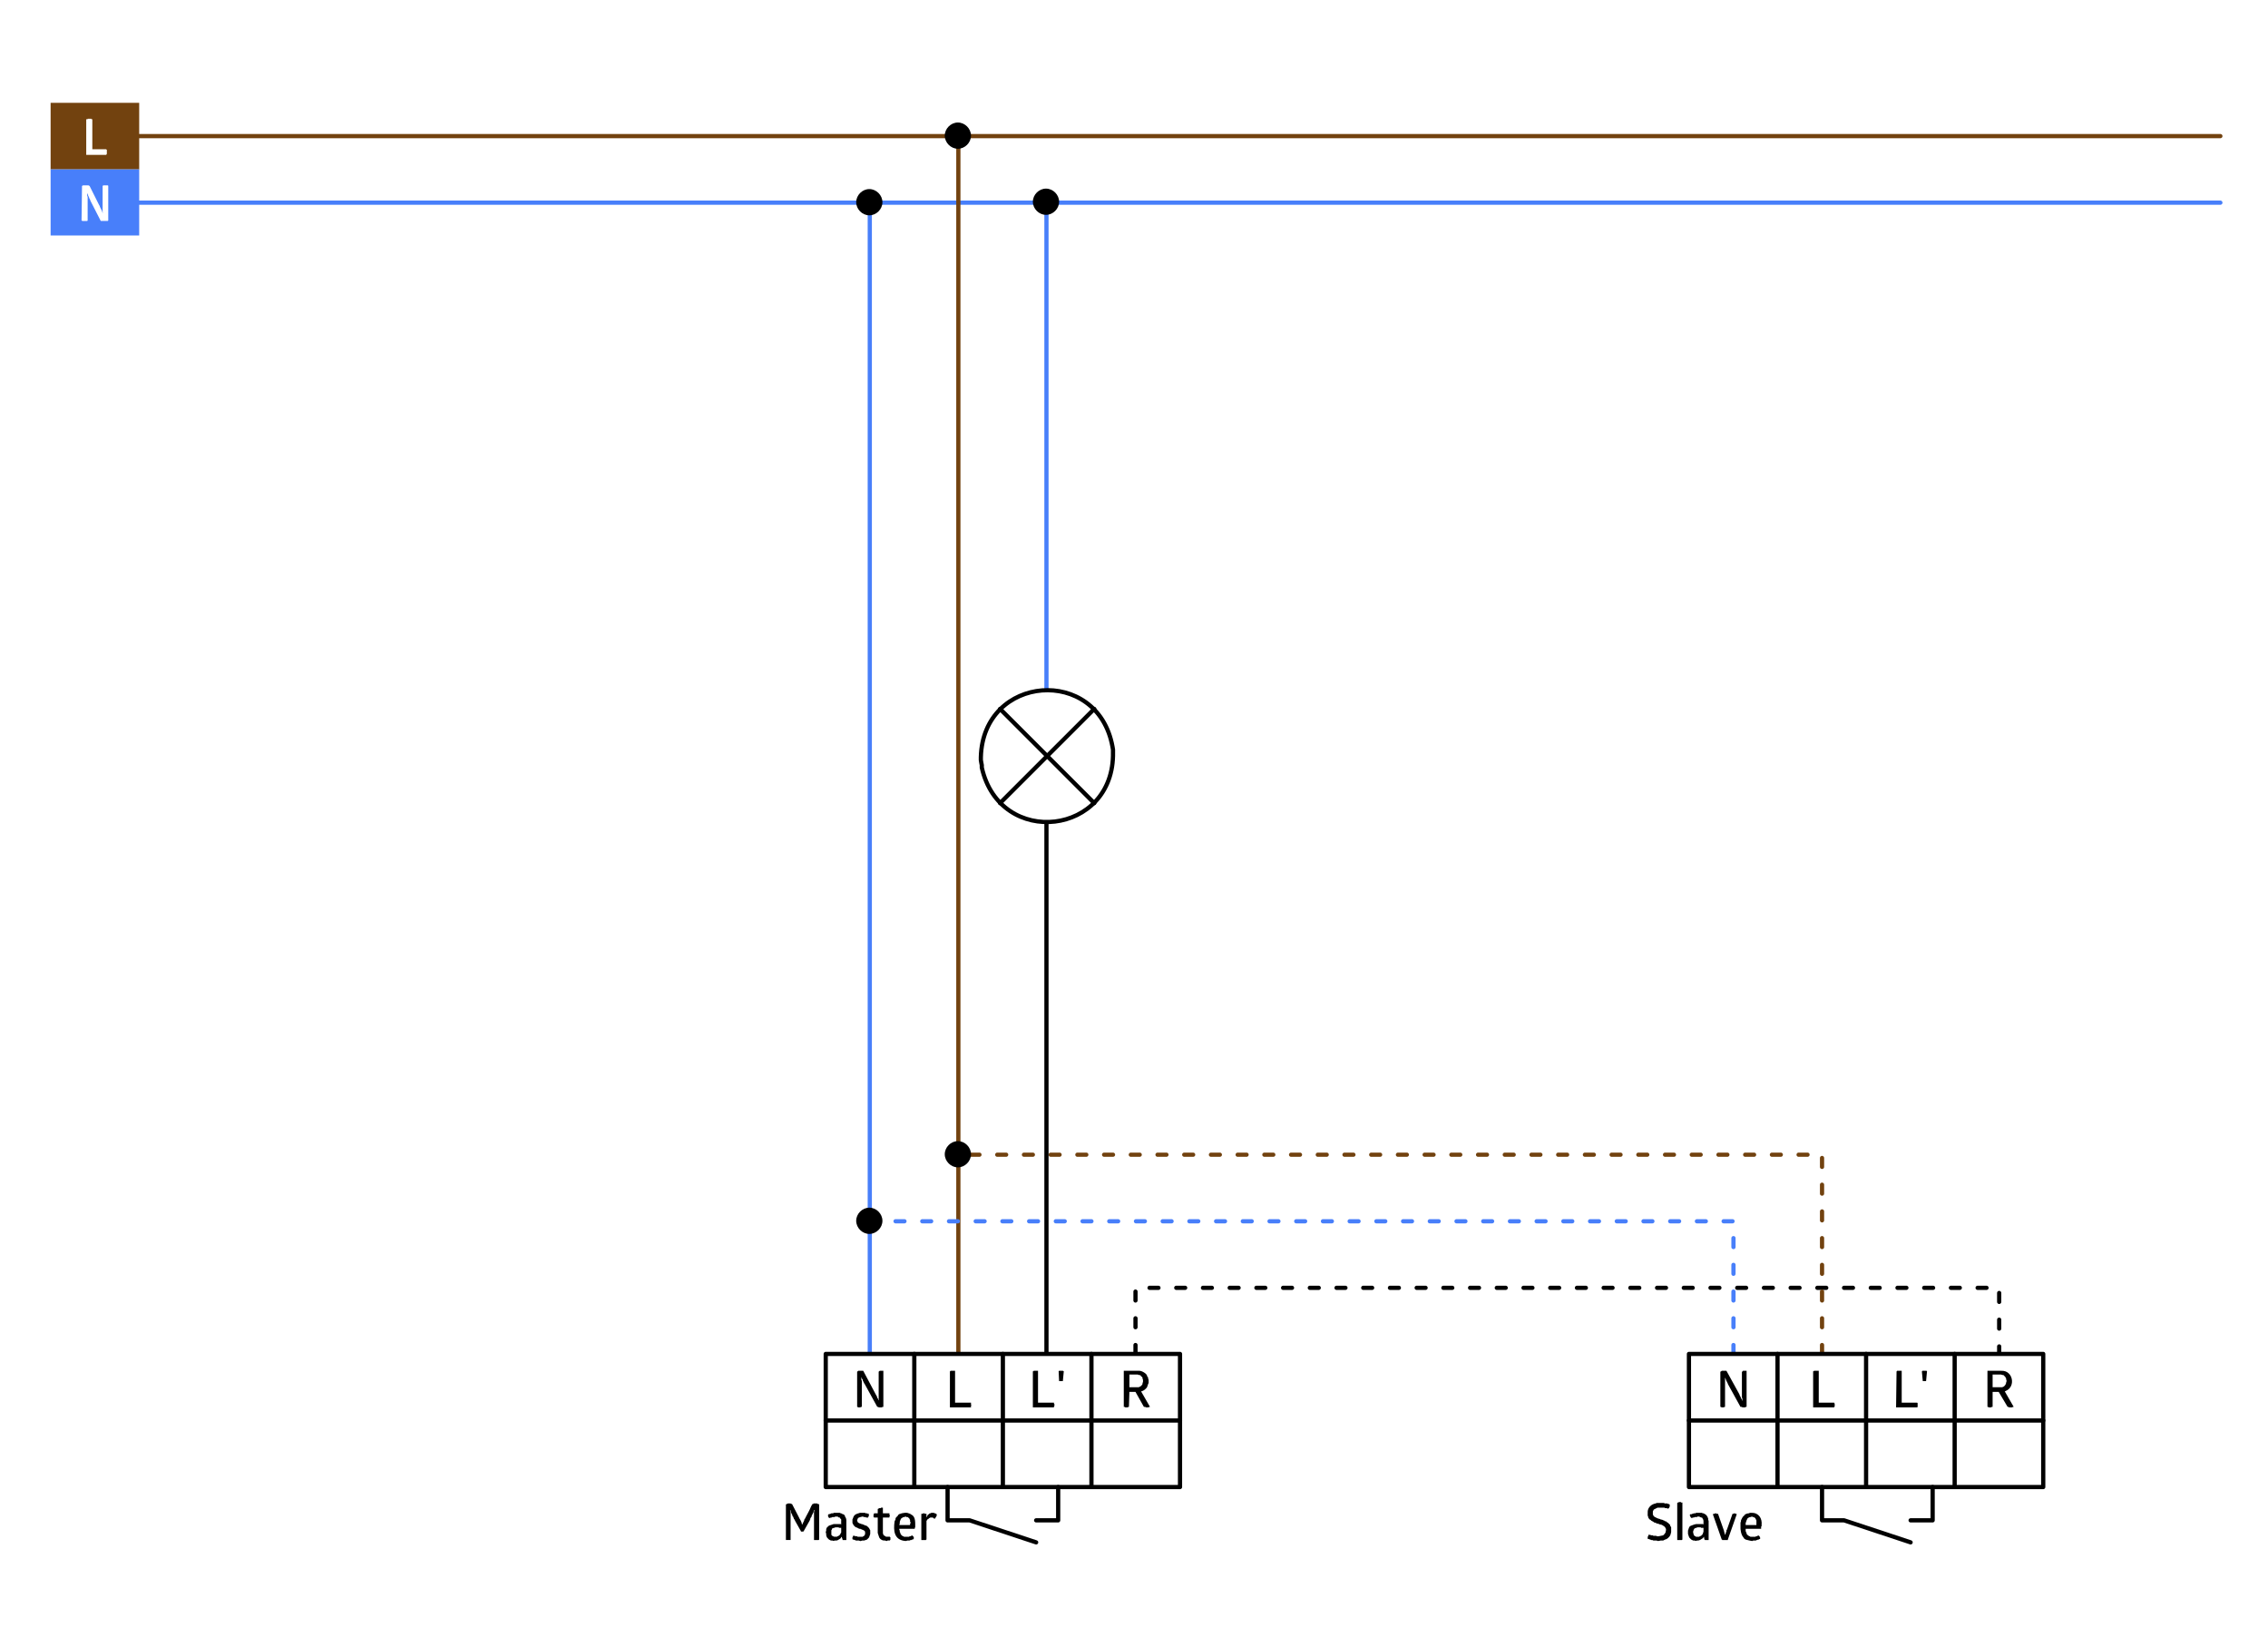 <?xml version="1.0" encoding="utf-8"?>
<!-- Generator: Adobe Illustrator 16.0.3, SVG Export Plug-In . SVG Version: 6.00 Build 0)  -->
<!DOCTYPE svg PUBLIC "-//W3C//DTD SVG 1.1//EN" "http://www.w3.org/Graphics/SVG/1.1/DTD/svg11.dtd">
<svg version="1.1" id="Ebene_1" xmlns="http://www.w3.org/2000/svg" xmlns:xlink="http://www.w3.org/1999/xlink" x="0px" y="0px"
	 width="1026px" height="745px" viewBox="0 0 1026 745" enable-background="new 0 0 1026 745" xml:space="preserve">
<rect fill="#FFFFFF" width="1026" height="745"/>
<g>
	
		<polyline fill="none" stroke="#72420F" stroke-width="1.908" stroke-linecap="round" stroke-linejoin="round" stroke-miterlimit="10" points="
		62.967,61.556 1004.455,61.556 62.967,61.556 	"/>
	
		<polyline fill="none" stroke="#487FFA" stroke-width="1.908" stroke-linecap="round" stroke-linejoin="round" stroke-miterlimit="10" points="
		62.967,91.66 1004.455,91.66 62.967,91.66 	"/>
	
		<polyline fill="none" stroke="#487FFA" stroke-width="1.908" stroke-linecap="round" stroke-linejoin="round" stroke-miterlimit="10" points="
		393.474,612.331 393.474,91.66 393.474,612.331 	"/>
	
		<polyline fill="none" stroke="#72420F" stroke-width="1.908" stroke-linecap="round" stroke-linejoin="round" stroke-miterlimit="10" points="
		433.541,612.331 433.541,61.556 433.541,612.331 	"/>
	<path d="M399.196,91.448c0-3.18-2.755-5.938-5.935-5.938c-3.18,0-5.937,2.757-5.937,5.938c0,3.18,2.757,5.937,5.937,5.937
		C396.441,97.384,399.196,94.627,399.196,91.448"/>
	<rect x="22.898" y="46.503" fill="#72420F" width="40.069" height="30.104"/>
	<path fill="#FFFFFF" d="M39.01,54.136v-0.212h0.637v-0.212h0.212c0.424,0,0.847,0,1.271,0h0.212v0.212h0.424v13.567h6.359v0.212
		h0.212v1.908l-0.212,0.212v0.212H39.01"/>
	<rect x="22.898" y="76.607" fill="#487FFA" width="40.069" height="29.892"/>
	<path fill="#FFFFFF" d="M40.918,90.811v-0.212l-0.212-0.212v-0.21l-0.212-0.424l-0.21-0.212v-0.424l-0.212-0.212v-0.212
		l-0.212-0.21v-0.424l-0.212-0.212v-0.212l-0.212-0.212v1.271l0.212,0.212v10.813l-0.212,0.212h-2.333v-0.212H36.89l0.212-15.688
		h0.212l0.212-0.212c0.354,0,0.707,0,1.059,0h0.424c0.354,0,0.708,0,1.062,0l0.212,0.212h0.21l4.453,8.904l0.212,0.212v0.424
		l0.212,0.212v0.21l0.212,0.212v0.212l0.211,0.212v0.212l0.212,0.212v0.212l0.212,0.212V95.9l0.212,0.212v0.212h0.212l-0.212-0.212
		c0-1.271,0-2.543,0-3.816v-8.268h0.212v-0.212h2.12l0.212,0.212v15.688l-0.212,0.212h-0.424c-0.778,0-1.554,0-2.333,0h-0.423"/>
	
		<polyline fill="none" stroke="#487FFA" stroke-width="1.908" stroke-linecap="round" stroke-linejoin="round" stroke-miterlimit="10" stroke-dasharray="4.028,8.056" points="
		784.188,612.331 784.188,552.334 393.474,552.334 	"/>
	<path d="M399.196,552.123c0-3.182-2.755-5.938-5.935-5.938c-3.18,0-5.937,2.76-5.937,5.938c0,3.178,2.757,5.935,5.937,5.935
		C396.441,558.058,399.196,555.301,399.196,552.123"/>
	
		<polyline fill="none" stroke="#000000" stroke-width="1.908" stroke-linecap="round" stroke-linejoin="round" stroke-miterlimit="10" stroke-dasharray="4.028,8.056" points="
		513.676,612.331 513.676,582.436 904.391,582.436 904.391,612.331 	"/>
	
		<polyline fill="none" stroke="#72420F" stroke-width="1.908" stroke-linecap="round" stroke-linejoin="round" stroke-miterlimit="10" stroke-dasharray="4.028,8.056" points="
		824.256,612.331 824.256,522.231 433.541,522.231 	"/>
	<path d="M439.265,522.018c0-3.182-2.757-5.935-5.937-5.935s-5.938,2.753-5.938,5.935c0,3.185,2.76,5.938,5.938,5.938
		S439.265,525.199,439.265,522.018"/>
	<path d="M439.265,61.344c0-3.18-2.757-5.937-5.937-5.937s-5.938,2.757-5.938,5.937c0,3.18,2.76,5.938,5.938,5.938
		S439.265,64.523,439.265,61.344"/>
	<rect x="373.545" y="612.331" fill="#FFFFFF" width="160.271" height="60.204"/>
	
		<rect x="373.545" y="612.331" fill="none" stroke="#000000" stroke-width="1.908" stroke-linecap="round" stroke-linejoin="round" stroke-miterlimit="10" width="160.271" height="60.204"/>
	
		<polyline fill="none" stroke="#000000" stroke-width="1.908" stroke-linecap="round" stroke-linejoin="round" stroke-miterlimit="10" points="
		373.545,642.434 533.816,642.434 373.545,642.434 	"/>
	
		<polyline fill="none" stroke="#000000" stroke-width="1.908" stroke-linecap="round" stroke-linejoin="round" stroke-miterlimit="10" points="
		453.682,612.331 453.682,672.535 453.682,612.331 	"/>
	<path d="M391.141,625.898l-0.212-0.217v-0.211l-0.212-0.214v-0.21l-0.212-0.214v-0.211l-0.212-0.21v-0.425l-0.21-0.214v-0.211
		h-0.212v-0.427l-0.212-0.211v1.271l0.212,0.214v0.421c0,0.565,0,1.132,0,1.697v9.751h-0.424l-0.212,0.214h-1.059l-0.212-0.214
		h-0.212V620.38l0.212-0.211h0.212v-0.214h0.21c0.566,0,1.132,0,1.698,0h0.422l5.512,10.39l0.212,0.428l0.212,0.21v0.214
		l0.212,0.211v0.214l0.212,0.21v0.425l0.422,0.425v0.427l0.212,0.211v0.214v-0.425c0-0.924,0-1.842,0-2.76v-9.965
		c0.526-0.69,0.721-0.342,1.696-0.425h0.424v16.324h-0.424l-0.212,0.214H397.5l-0.212-0.214h-0.422"/>
	<path d="M429.725,620.174h0.215v-0.214h0.212c0.563,0,1.13,0,1.693,0h0.212v14.416h7.208v0.85l0.212,0.21l-0.212,0.217v0.849
		h-9.541"/>
	
		<polyline fill="none" stroke="#000000" stroke-width="1.908" stroke-linecap="round" stroke-linejoin="round" stroke-miterlimit="10" points="
		413.613,612.331 413.613,672.535 413.613,612.331 	"/>
	<path d="M478.908,620.174l0.212-0.214c0.563,0,1.13,0,1.696,0l0.424,0.214l-0.424,4.451h-0.215c-0.422,0-0.847,0-1.271,0h-0.212
		 M467.249,620.174h0.212l0.212-0.214h1.908v14.416h7.207v0.425l0.212,0.214v0.849l-0.212,0.214v0.424h-9.539V620.174z"/>
	
		<polyline fill="none" stroke="#000000" stroke-width="1.908" stroke-linecap="round" stroke-linejoin="round" stroke-miterlimit="10" points="
		428.666,672.535 428.666,687.59 438.629,687.59 468.733,697.552 438.629,687.59 	"/>
	
		<polyline fill="none" stroke="#000000" stroke-width="1.908" stroke-linecap="round" stroke-linejoin="round" stroke-miterlimit="10" points="
		478.696,672.535 478.696,687.59 468.733,687.59 478.696,687.59 	"/>
	
		<polyline fill="none" stroke="#000000" stroke-width="1.908" stroke-linecap="round" stroke-linejoin="round" stroke-miterlimit="10" points="
		493.749,612.331 493.749,672.535 493.749,612.331 	"/>
	<path d="M510.92,627.382h4.239l0.849-0.424l0.635-0.635l0.217-0.425v-0.428l0.211-0.424v-1.06l-0.211-0.425v-0.427l-0.217-0.425
		l-0.421-0.21l-0.214-0.425l-0.424-0.214h-0.425l-0.425-0.21h-3.814 M514.524,619.96h0.849c1.069-0.09,3.675,1.359,3.603,2.547
		l0.217,0.21l0.211,0.425v0.428l0.214,0.424v1.48l-0.214,0.428l-0.428,1.27l-0.211,0.425l-0.849,0.852l-0.635,0.425l-0.425,0.21
		l-0.638,0.214l4.027,6.994h-0.425l-0.21,0.214h-1.273l-0.211-0.214h-0.638l-3.816-6.783h-2.755l-0.212,6.783h-0.424v0.214h-1.271
		l-0.212-0.214h-0.422v-16.33H514.524z"/>
	<path d="M419.125,686.316l0.636-1.272l0.423-0.211l0.424-0.424h0.424l0.212-0.211h1.271l0.212,0.211h0.427l0.212,0.214h0.212v0.21
		h0.21v0.425l-0.21,0.635l-0.212,0.217l-0.212,0.425l-0.427,0.421l-0.425-0.421l-0.422-0.215h-1.061l-0.212,0.215h-0.212
		l-0.423,0.421l-0.424,0.214l-0.212,0.424l-0.212,0.211v8.481h-0.212v0.21H418.7c-0.564,0-1.13,0-1.696,0h-0.212v-11.869h0.637
		l0.212-0.214h0.637v0.214h0.847V686.316 M411.917,688.649v-0.217l-0.212-0.211v-0.849l-0.212-0.21v-0.214l-0.21-0.211v-0.21h-0.212
		l-0.424-0.427h-0.637l-0.212-0.215h-0.212l-0.422,0.215h-0.425c-1.399,0.858-1.035,0.399-1.696,2.117v0.639l-0.212,0.849h4.875
		v-0.635l0.212-0.214L411.917,688.649L411.917,688.649z M406.829,691.406v0.425l0.212,0.421v0.638l0.212,0.211v0.217l0.212,0.421
		v0.214l0.212,0.211h0.21v0.214l0.212,0.21h0.212l0.212,0.214h0.212l0.212,0.211h2.333l0.21-0.211h0.424l0.212-0.214h0.424v-0.21
		h0.212v0.21h0.212v0.214h0.21v0.211l0.212,0.214v0.638l-0.423,0.425h-0.424l-0.212,0.21h-0.424l-0.424,0.214h-1.059l-0.425,0.211
		h-0.424c-5.183-0.432-5.469-4.729-4.875-8.9l0.424-0.851v-0.425l0.212-0.425l0.847-0.852l0.212-0.424l0.425-0.211l0.212-0.21h0.424
		l0.423-0.214c0.842-0.146,1.637-0.325,2.545-0.211l1.271,0.425l0.636,0.421c1.989,0.9,1.672,3.854,1.696,5.727l-0.212,0.215v0.424
		h-6.992V691.406L406.829,691.406z M399.409,692.252v1.273l0.212,0.424v0.211l0.212,0.214l0.424,0.21l0.212,0.214l0.422,0.211h1.696
		v0.214h0.212v1.271h-0.212v0.214h-1.06l-0.212,0.211h-0.212l-0.847-0.211h-0.637l-0.636-0.214
		c-1.548-0.817-1.289-1.663-1.907-3.178v-6.998h-1.696v-0.21h-0.212v-1.273h0.212v-0.424h1.696v-1.908l0.21-0.211h0.212l0.212-0.214
		h0.636l0.212-0.211h0.847v2.544h2.969v0.849h0.21v0.424h-0.21v0.638h-2.969v5.934h0.004V692.252L399.409,692.252z M385.629,687.801
		v-0.635l0.212-0.425c0.54-1.953,1.554-2.001,3.18-2.543h2.333l0.212,0.211h0.847v0.214h0.637v1.059l-0.212,0.211v0.217h-0.212v0.21
		l-0.212,0.215v-0.215h-0.635l-0.212-0.21h-0.849l-0.212-0.217h-0.422l-0.849,0.217l-0.637,0.21l-0.422,0.215l-0.212,0.421
		l-0.212,0.638v0.427h0.212v0.422h0.212v0.214h0.21l0.212,0.211h0.212l0.212,0.214h0.424l0.212,0.21h0.425l0.21,0.214h0.424
		l0.212,0.211h0.212l0.212,0.214h0.424l0.21,0.21h0.212l1.062,1.063v0.214l0.212,0.211v0.214l0.21,0.21v1.694l-0.422,1.271
		l-0.212,0.426l-0.849,0.851l-1.271,0.424h-0.847l-0.637,0.211h-0.424l-0.425-0.211h-1.483l-0.212-0.214h-0.423l-0.212-0.21h-0.424
		l-0.212-0.214v-0.848l0.212-0.215V694.8l0.212-0.214v-0.21l0.212,0.21h0.423l0.212,0.214h0.849l0.212,0.211h0.212
		c0.352,0,0.706,0,1.059,0h1.06l0.212-0.211l0.424-0.214l0.212-0.21v-0.214l0.212-0.211v-1.273l-0.637-0.635h-0.212l-0.212-0.21
		h-0.423v-0.214h-0.424l-0.212-0.211h-0.637l-0.212-0.214h-0.21l-0.212-0.21h-0.212l-0.212-0.218h-0.424v-0.21H386.9l-0.847-0.849
		v-0.211l-0.212-0.214v-0.21l-0.212-0.214V687.801z M380.541,690.982h-0.849l-0.423-0.218h-1.485l-0.21,0.218h-0.424l-0.424,0.21
		h-0.212l-0.212,0.425v0.214l-0.212,0.21c0,0.708,0,1.415,0,2.119l0.637,0.638h0.212l0.424,0.211h1.271l0.212-0.211
		c0.402-0.062,0.77-0.307,1.06-0.638l0.212-0.211v-0.214l0.212-0.21v-0.211l0.212-0.217v-1.27L380.541,690.982L380.541,690.982z
		 M374.604,685.044l0.212-0.211h0.424l0.212-0.21h0.424l0.21-0.214h0.849l0.212-0.211h2.755l0.424,0.211h0.212
		c1.241,0.88,0.661-0.104,1.696,1.059v0.425l0.212,0.217c0.395,0.556,0.473,1.391,0.424,2.115v8.271h-0.212
		c-0.424,0-0.849,0-1.273,0h-0.21v-0.21l-0.424-1.273l-0.212,0.214l-0.212,0.423l-0.212,0.215c-1.116,0.601-1.077,0.979-2.543,0.849
		l-0.424,0.211l-0.637-0.211h-0.635l-0.849-0.424l-0.847-0.851l-0.212-0.426l-0.212-0.635v-0.639l-0.212-0.849l0.212-0.638v-0.635
		l0.212-0.635l0.847-0.853l0.424-0.21l1.908-0.639c0.847,0,1.696,0,2.543,0h0.637l0.212,0.214v-1.063
		c-0.114-1.104,0.347-1.056-0.424-1.691l-0.212-0.425h-0.423l-0.212-0.21l-0.424-0.217h-1.061l-0.21,0.217h-1.061l-0.212,0.21
		h-0.635v0.215h-0.637v-0.215h-0.212v-0.21l-0.212-0.217V685.044L374.604,685.044z M367.609,680.168h0.424v-0.21h0.212
		c0.425,0,0.847,0,1.271,0h0.212v0.21h0.637v0.214h0.212v15.9l-0.212,0.21h-2.121v-7.418c0-0.918,0-1.84,0-2.758v-0.638
		c0-0.707,0-1.414,0-2.122l0.212-0.21v-0.425h-0.212v0.425l-0.212,0.21v0.428l-0.212,0.214v0.211l-0.212,0.214v0.21l-0.212,0.211
		v0.214l-0.212,0.21v0.425l-0.422,0.427v0.215l-0.212,0.21v0.425l-0.212,0.21v0.214l-2.755,4.876l-0.212,0.21h-1.061v-0.21
		l-2.755-4.876v-0.214l-0.425-0.424v-0.211l-0.212-0.425v-0.21l-0.424-0.428v-0.424l-0.211-0.214v-0.211l-0.212-0.21v-0.214
		l-0.212-0.211v-0.425l-0.212-0.217v-0.424l-0.212-0.211v0.635l0.212,0.217v2.333c0,0.846,0,1.691,0,2.543v7.843h-0.212
		c-0.566,0-1.13,0-1.696,0h-0.212v-16.11h0.212v-0.214h0.424l0.212-0.21h1.271l0.212,0.21h0.424l2.968,5.728
		c0.55,1.349,1.378,2.074,1.483,3.392l0.212,0.214v-0.214h0.212v-0.424l0.212-0.211v-0.214l0.212-0.211v-0.21l0.21-0.217v-0.425
		l0.424-0.635l0.424-0.849c0.594-1.188,1.763-3.15,2.121-4.241l0.422-0.845L367.609,680.168z"/>
	
		<polyline fill="none" stroke="#000000" stroke-width="1.908" stroke-linecap="round" stroke-linejoin="round" stroke-miterlimit="10" points="
		473.396,371.71 473.396,612.117 473.396,371.71 	"/>
	
		<polyline fill="none" stroke="#487FFA" stroke-width="1.908" stroke-linecap="round" stroke-linejoin="round" stroke-miterlimit="10" points="
		473.396,91.448 473.396,311.714 473.396,91.448 	"/>
	<path d="M479.121,91.235c0-3.179-2.755-5.937-5.938-5.937c-3.179,0-5.935,2.757-5.935,5.937c0,3.18,2.755,5.937,5.935,5.937
		C476.365,97.172,479.121,94.415,479.121,91.235"/>
	<path fill="#FFFFFF" d="M443.929,344.998l0.212,1.061v1.062c8.267,36.793,60.144,30.696,59.359-6.996v-1.063l-0.212-1.271
		c-6.639-36.905-58.606-32.754-59.571,4.665v1.271L443.929,344.998z"/>
	
		<path fill="none" stroke="#000000" stroke-width="1.908" stroke-linecap="round" stroke-linejoin="round" stroke-miterlimit="10" d="
		M443.929,344.998l0.212,1.061v1.062c8.267,36.793,60.144,30.696,59.359-6.996v-1.063l-0.212-1.271
		c-6.639-36.905-58.606-32.754-59.571,4.665v1.271L443.929,344.998z"/>
	
		<polyline fill="none" stroke="#000000" stroke-width="1.908" stroke-linecap="round" stroke-linejoin="round" stroke-miterlimit="10" points="
		452.408,320.618 495.021,363.23 452.408,320.618 	"/>
	
		<polyline fill="none" stroke="#000000" stroke-width="1.908" stroke-linecap="round" stroke-linejoin="round" stroke-miterlimit="10" points="
		495.021,320.618 452.408,363.23 495.021,320.618 	"/>
	<rect x="764.048" y="612.331" fill="#FFFFFF" width="160.272" height="60.204"/>
	
		<rect x="764.048" y="612.331" fill="none" stroke="#000000" stroke-width="1.908" stroke-linecap="round" stroke-linejoin="round" stroke-miterlimit="10" width="160.272" height="60.204"/>
	
		<polyline fill="none" stroke="#000000" stroke-width="1.908" stroke-linecap="round" stroke-linejoin="round" stroke-miterlimit="10" points="
		764.048,642.434 924.32,642.434 764.048,642.434 	"/>
	
		<polyline fill="none" stroke="#000000" stroke-width="1.908" stroke-linecap="round" stroke-linejoin="round" stroke-miterlimit="10" points="
		844.183,612.331 844.183,672.535 844.183,612.331 	"/>
	<path d="M781.642,625.898v-0.217l-0.21-0.211v-0.214l-0.211-0.21v-0.214l-0.214-0.211v-0.21l-0.21-0.214v-0.425l-0.214-0.211
		v-0.217l-0.211-0.21v-0.211v0.211c0,1.201,0,2.401,0,3.604v9.54h-0.425v0.214h-1.272v-0.214h-0.425v-15.899l0.425-0.211
		l0.214-0.214h2.118l5.728,10.39l0.21,0.428v0.21l0.215,0.214v0.211l0.21,0.214v0.21l0.214,0.211v0.425h0.211v0.214l0.214,0.21
		v0.428l0.21,0.214v-1.063l-0.21-0.425v-11.659l0.424-0.211v-0.214h0.213c0.425,0,0.85,0,1.271,0h0.21v16.324H789.7l-0.211,0.214
		h-1.273l-0.21-0.214h-0.639"/>
	<polyline points="820.229,620.174 820.439,620.174 820.649,619.96 822.771,619.96 822.771,634.376 829.767,634.376 829.767,634.59 
		829.98,634.801 829.98,636.074 829.767,636.284 829.767,636.498 820.229,636.498 	"/>
	
		<polyline fill="none" stroke="#000000" stroke-width="1.908" stroke-linecap="round" stroke-linejoin="round" stroke-miterlimit="10" points="
		804.115,612.331 804.115,672.535 804.115,612.331 	"/>
	<path d="M869.412,620.174h0.211v-0.214h1.908l0.21,0.214l-0.421,4.451h-0.214c-0.354,0-0.707,0-1.063,0h-0.214 M857.964,620.174
		h0.21v-0.214h0.214c0.566,0,1.129,0,1.694,0h0.214v14.416h6.994l0.214,0.214v1.694l-0.214,0.214h-9.54L857.964,620.174z"/>
	
		<polyline fill="none" stroke="#000000" stroke-width="1.908" stroke-linecap="round" stroke-linejoin="round" stroke-miterlimit="10" points="
		824.256,672.535 824.256,687.59 834.221,687.59 864.323,697.552 834.221,687.59 	"/>
	
		<polyline fill="none" stroke="#000000" stroke-width="1.908" stroke-linecap="round" stroke-linejoin="round" stroke-miterlimit="10" points="
		874.288,672.535 874.288,687.59 864.323,687.59 874.288,687.59 	"/>
	
		<polyline fill="none" stroke="#000000" stroke-width="1.908" stroke-linecap="round" stroke-linejoin="round" stroke-miterlimit="10" points="
		884.25,612.331 884.25,672.535 884.25,612.331 	"/>
	<path d="M901.423,627.382h3.816c1.241,0.188,2.332-1.184,2.332-2.332l0.211-0.425l-0.211-0.635v-0.424l-0.427-0.853l-0.849-0.849
		h-0.425l-0.635-0.21h-3.816 M905.028,619.96h0.421c5.207-0.196,6.557,7.226,1.908,9.116l-0.427,0.214l4.03,6.994h-0.425
		l-0.211,0.214h-1.486l-0.211-0.214h-0.424l-4.027-6.783h-2.757v6.783h-0.425l-0.21,0.214h-1.273v-0.214h-0.425V619.96H905.028z"/>
	<path d="M794.574,688.649v-1.063l-0.21-0.214v-0.424h-0.214v-0.211l-0.424-0.426h-0.215v-0.211h-0.635l-0.214-0.215h-0.21
		l-0.425,0.215h-0.427l-0.85,0.427l-0.21,0.21l-0.214,0.425l-0.211,0.424l-0.424,1.271v0.849h4.875v-1.06 M789.699,691.406v1.06
		l0.214,0.424v0.211l0.21,0.217v0.421l0.849,0.849h0.211l0.214,0.214h0.214l0.214,0.211h2.329l0.214-0.211h0.424l0.211-0.214h0.214
		l0.21-0.21l0.211,0.21h0.214v0.214h0.211v0.425l0.216,0.212v0.426l-0.216,0.211h-0.211l-0.214,0.214h-0.421l-0.214,0.21h-0.425
		l-0.21,0.214h-1.273l-0.211,0.211h-0.424l-1.063-0.211l-1.694-0.424l-0.639-0.425l-0.424-0.638
		c-0.994-1.094-1.384-3.479-1.271-4.879v-1.691l0.214-0.638v-0.425l0.211-0.424l0.424-0.85l0.214-0.21l0.211-0.428l0.426-0.214
		l0.211-0.424c0.553-0.369,1.24-0.621,1.906-0.635l0.428-0.211h0.849c3.16-0.062,4.789,2.54,4.451,5.511v0.635H796.7v1.063
		L789.699,691.406L789.699,691.406z M779.733,691.831v0.21l0.214,0.211v0.638l0.211,0.211v0.638l0.214,0.214v0.425l0.211-0.849
		l0.214-0.211v-0.428l0.21-0.214v-0.635l0.214-0.21l2.543-7.208h0.638v-0.214h0.425l0.211,0.214h0.424l0.214,0.21l-4.03,11.449v0.21
		h-0.21c-0.708,0-1.415,0-2.118,0H779.1v-0.21h-0.21l-4.028-11.449h0.215v-0.21h0.635l0.214-0.214h0.421l0.214,0.214h0.638
		L779.733,691.831z M770.621,690.982h-1.063l-0.211-0.218h-1.48l-0.425,0.218h-0.213l-0.425,0.21h-0.214l-0.211,0.425l-0.214,0.214
		v0.21l-0.21,0.425v0.852l0.21,0.421v0.425l0.639,0.638h0.211l0.214,0.211h1.483l0.21-0.211h0.211l0.214-0.214h0.211l0.214-0.21
		v-0.214h0.213l0.214-0.211v-0.214l0.211-0.21v-0.428l0.214-0.211v-1.059L770.621,690.982L770.621,690.982z M764.473,685.044
		l0.21-0.211h0.642l0.21-0.21h0.425l0.21-0.214h0.851l0.216-0.211h2.753l0.214,0.211h0.425c0.569,0.324,1.056,0.524,1.482,1.059
		l0.212,0.425l0.214,0.217v0.21l0.21,0.425v0.635l0.211,0.425v8.691h-0.211c-0.424,0-0.852,0-1.272,0h-0.211v-0.21h-0.214
		l-0.211-1.273l-0.21,0.214l-0.214,0.423l-0.425,0.215c-0.645,0.521-1.473,0.984-2.332,0.849l-0.421,0.211l-0.642-0.211h-0.635
		l-0.849-0.424l-0.853-0.852l-0.21-0.425l-0.425-1.271v-1.483l0.211-0.635c0.507-1.825,0.97-1.43,2.546-2.119l0.853-0.214h0.845
		c0.639,0,1.271,0,1.908,0h0.425l0.214,0.214v-1.063c0.055-0.599-0.031-1.269-0.425-1.693l-0.214-0.425h-0.427l-0.846-0.425h-0.849
		l-0.214,0.215h-1.063l-0.211,0.21h-0.638l-0.211,0.215h-0.425v-0.215h-0.212v-0.21h-0.215v-0.426l-0.21-0.216v-0.425h0.004v-0.003
		H764.473z M761.08,696.282l-0.214,0.21c-0.635,0-1.271,0-1.908,0h-0.21v-16.748l0.21-0.211h0.425v-0.211h1.063v0.211h0.638
		L761.08,696.282L761.08,696.282z M745.391,684.409v-0.853c0.135-1.873,1.78-3.323,3.606-3.602l0.424-0.214h1.063
		c0.635,0,1.27,0,1.905,0h0.427l0.211,0.214h1.271l0.21,0.21h0.425l0.211,0.214h0.216v1.063l-0.216,0.21v0.214l-0.422,0.425h-0.424
		l-0.214-0.214h-0.85l-0.21-0.211h-3.185l-1.692,0.85l-0.426,0.845v1.484l0.211,0.214v0.21l0.641,0.642h0.211l0.214,0.21h0.21
		l0.214,0.215h0.211l0.21,0.21h0.427l0.215,0.211h0.425l0.21,0.214h0.425l0.21,0.21h0.425l0.215,0.214h0.21l0.427,0.211l0.21,0.214
		h0.425l0.425,0.424l0.425,0.214l1.062,1.06v0.424l0.214,0.211l0.211,0.427v2.121l-0.211,0.847l-0.214,0.639l-0.425,0.635
		l-0.637,0.638l-0.636,0.425l-0.639,0.214l-0.845,0.424h-1.063l-1.063,0.211h-0.428l-0.421-0.211h-1.484l-0.423-0.214h-0.639
		l-0.211-0.21h-0.214l-0.421-0.214h-0.425l-0.215-0.211v-0.852l0.215-0.211v-0.214l0.211-0.21v-0.425l0.424,0.211h0.425l0.211,0.214
		h0.851l0.211,0.21h1.271l0.425,0.214h0.637l2.12-0.424l0.638-0.639l0.425-0.635l0.21-1.063v-0.635l-0.21-0.214v-0.21l-0.425-0.428
		v-0.214h-0.211l-0.215-0.211h-0.212v-0.21h-0.214l-0.211-0.214h-0.214l-0.21-0.211h-0.635l-0.216-0.214h-0.21l-0.427-0.21h-0.424
		l-0.425-0.214l-0.21-0.211h-0.425l-0.427-0.215l-0.215-0.213l-0.845-0.424l-0.425-0.425l-0.425-0.21l-0.21-0.214l-0.216-0.421
		l-0.211-0.215v-0.427l-0.214-0.425v-1.058L745.391,684.409L745.391,684.409z"/>
</g>
</svg>
